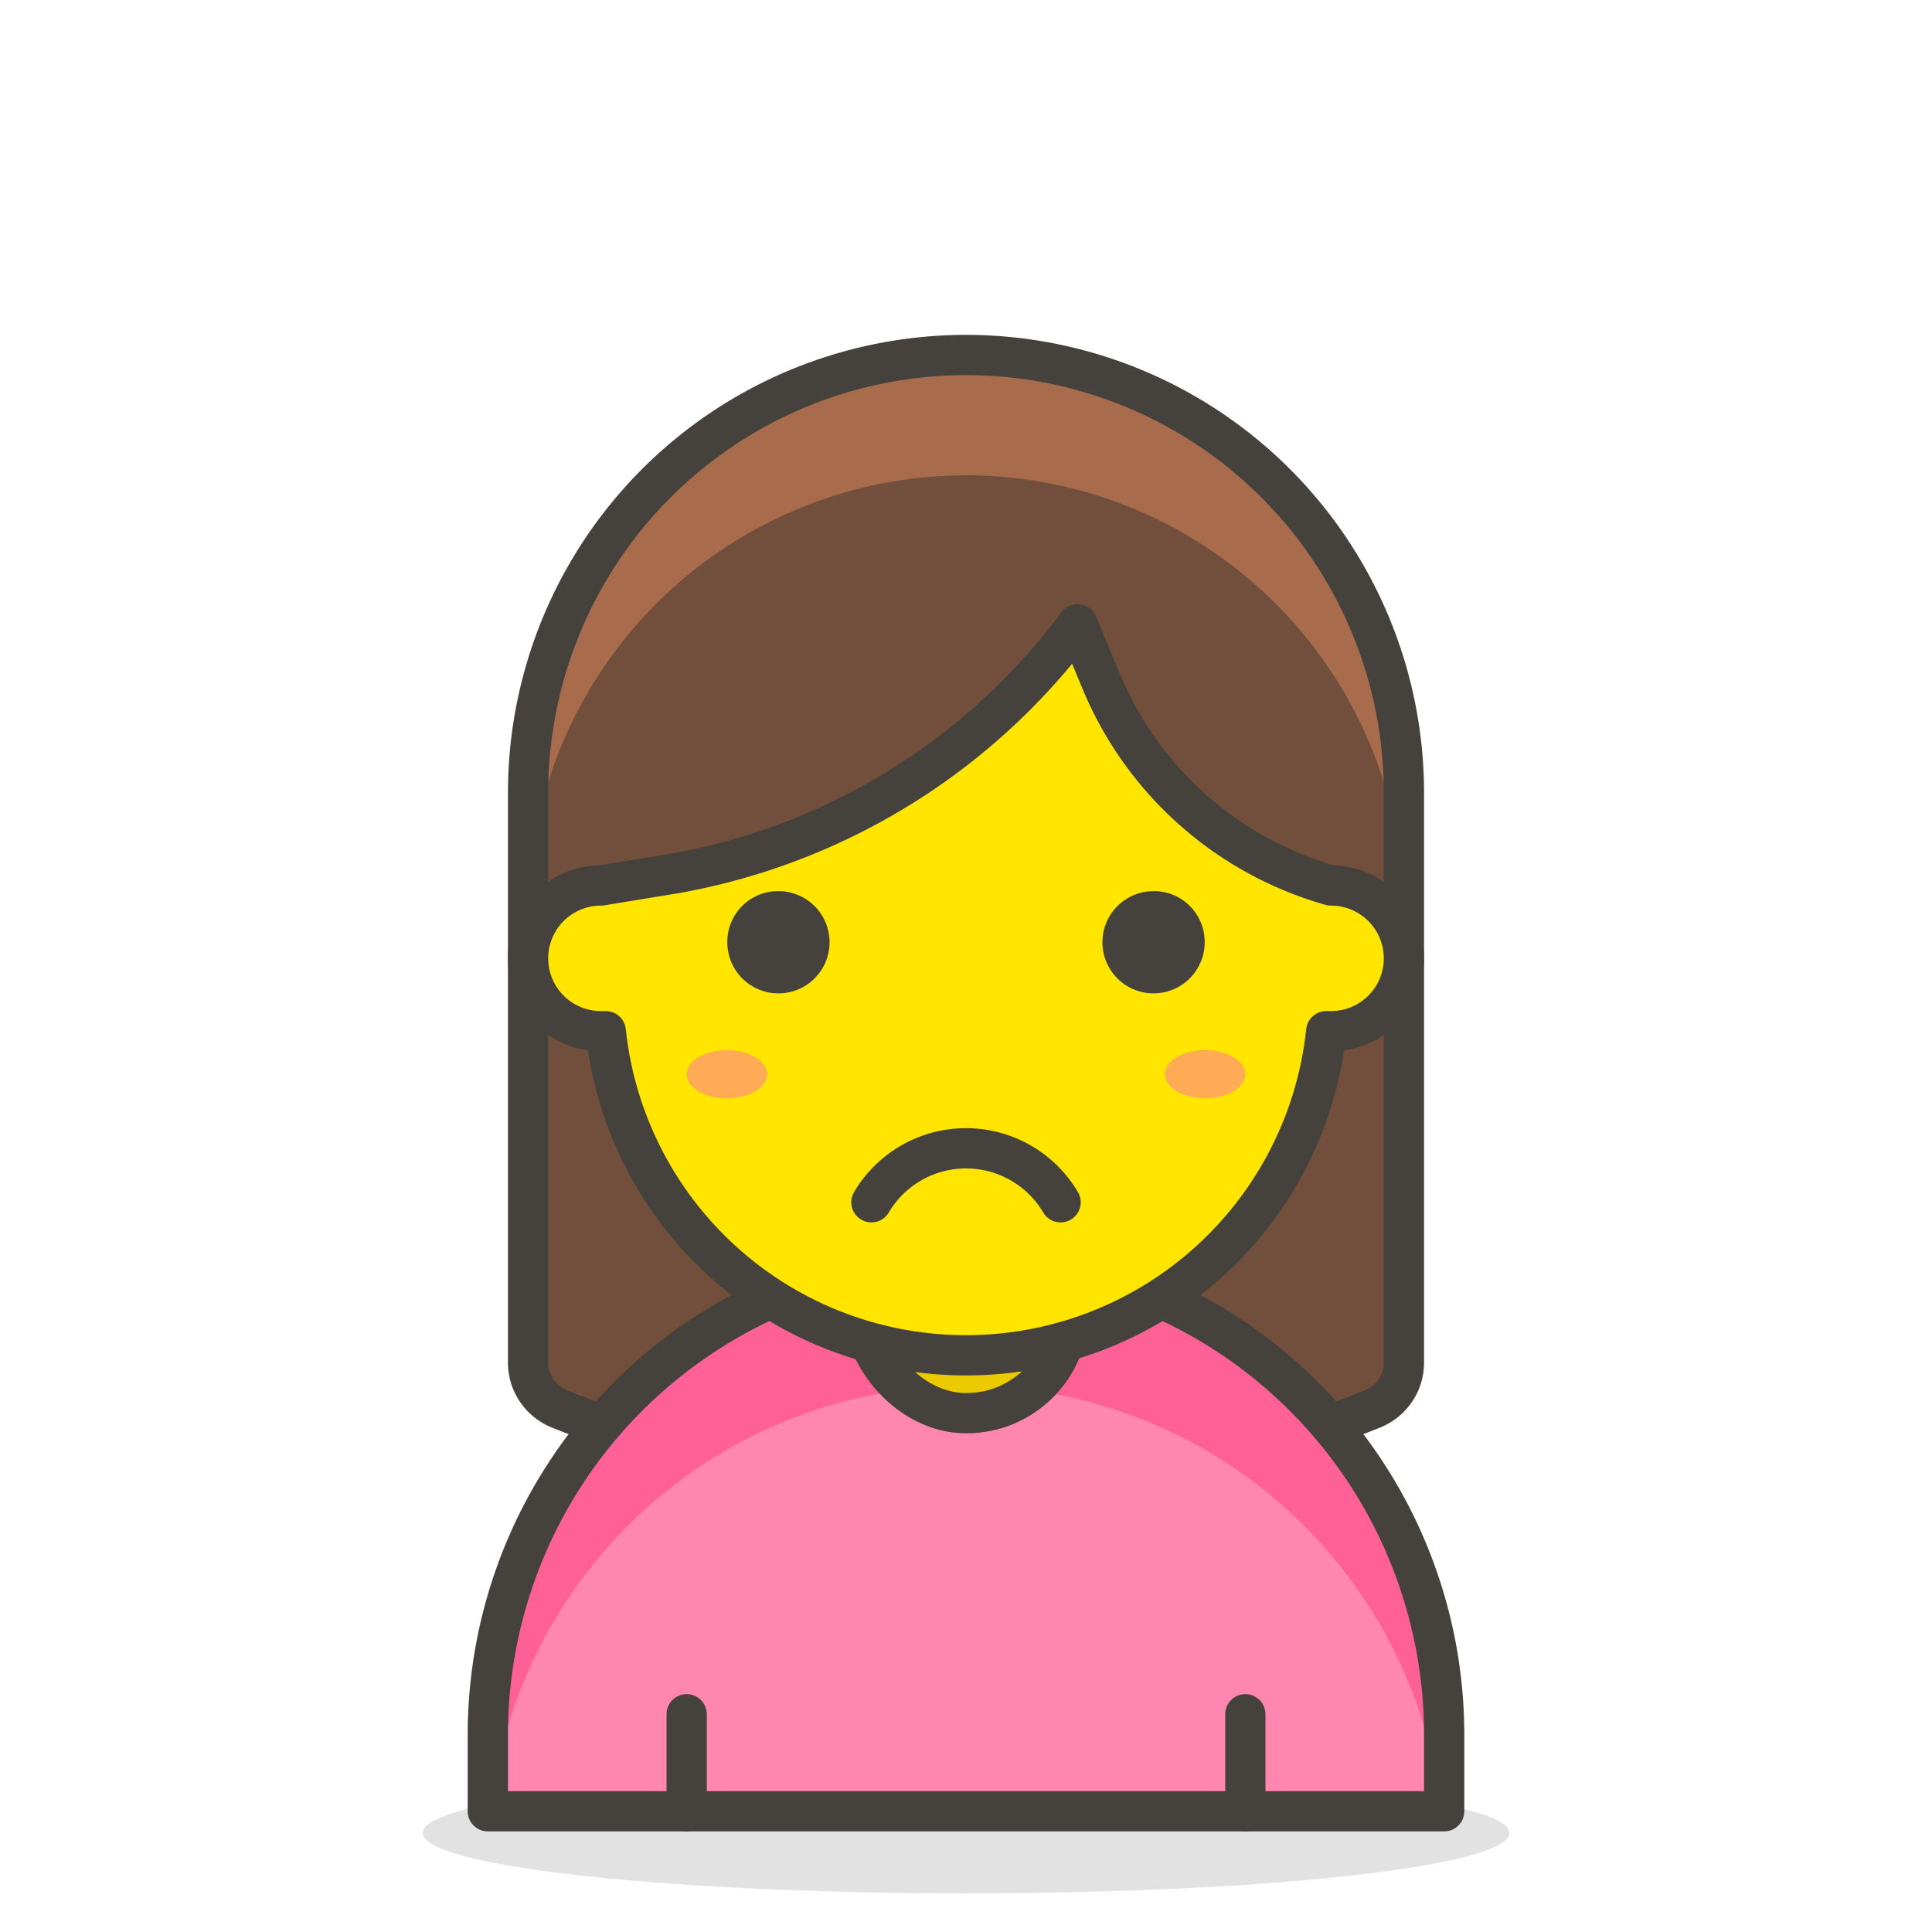 <svg id="Icons" xmlns="http://www.w3.org/2000/svg" viewBox="0 0 48 48"><defs><style>.cls-1{fill:#724f3d;}.cls-2{fill:#a86c4d;}.cls-3{fill:none;}.cls-3,.cls-7,.cls-8,.cls-9{stroke:#45413c;stroke-linecap:round;stroke-linejoin:round;}.cls-4,.cls-9{fill:#45413c;}.cls-4{opacity:0.15;}.cls-5{fill:#ff87af;}.cls-6{fill:#ff6196;}.cls-7{fill:#ebcb00;}.cls-8{fill:#ffe500;}.cls-10{fill:#ffaa54;}</style></defs><title>216-woman-frowning-1</title><path id="_Path_" data-name="&lt;Path&gt;" class="cls-1" d="M24,8.82A10.88,10.88,0,0,1,34.88,19.69V33.88A1.24,1.24,0,0,1,34.11,35h0a27.09,27.09,0,0,1-20.22,0h0a1.24,1.24,0,0,1-.77-1.14V19.69A10.88,10.88,0,0,1,24,8.82Z"/><path id="_Path_2" data-name="&lt;Path&gt;" class="cls-2" d="M24,8.82A10.88,10.88,0,0,0,13.12,19.69v3a10.88,10.88,0,0,1,21.76,0v-3A10.88,10.88,0,0,0,24,8.82Z"/><path id="_Path_3" data-name="&lt;Path&gt;" class="cls-3" d="M24,8.82A10.88,10.88,0,0,1,34.88,19.69V33.88A1.24,1.24,0,0,1,34.11,35h0a27.09,27.09,0,0,1-20.22,0h0a1.24,1.24,0,0,1-.77-1.14V19.69A10.88,10.88,0,0,1,24,8.82Z"/><ellipse id="_Ellipse_" data-name="&lt;Ellipse&gt;" class="cls-4" cx="24" cy="45.54" rx="13.5" ry="1.5"/><path id="_Rectangle_" data-name="&lt;Rectangle&gt;" class="cls-5" d="M24,31.22h0A11.88,11.88,0,0,1,35.88,43.1V45a0,0,0,0,1,0,0H12.12a0,0,0,0,1,0,0V43.1A11.88,11.88,0,0,1,24,31.22Z"/><path id="_Path_4" data-name="&lt;Path&gt;" class="cls-6" d="M24,31.22h0A11.88,11.88,0,0,0,12.12,43.1V45h.07A11.88,11.88,0,0,1,24,34.43h0A11.88,11.88,0,0,1,35.81,45h.07V43.1A11.88,11.88,0,0,0,24,31.22Z"/><path id="_Rectangle_2" data-name="&lt;Rectangle&gt;" class="cls-3" d="M24,31.22h0A11.88,11.88,0,0,1,35.88,43.1V45a0,0,0,0,1,0,0H12.12a0,0,0,0,1,0,0V43.1A11.88,11.88,0,0,1,24,31.22Z"/><line id="_Path_5" data-name="&lt;Path&gt;" class="cls-3" x1="17.06" y1="45" x2="17.06" y2="42.59"/><line id="_Path_6" data-name="&lt;Path&gt;" class="cls-3" x1="30.94" y1="45" x2="30.94" y2="42.59"/><rect id="_Rectangle_3" data-name="&lt;Rectangle&gt;" class="cls-7" x="21.46" y="27.17" width="5.09" height="7.94" rx="2.54" ry="2.54"/><g id="_Group_" data-name="&lt;Group&gt;"><path id="_Path_7" data-name="&lt;Path&gt;" class="cls-8" d="M33.07,22a8.77,8.77,0,0,1-5.68-5l-.62-1.49a15.92,15.92,0,0,1-9.95,6.18L14.93,22a1.81,1.81,0,0,0,0,3.62h.12a9,9,0,0,0,17.9,0h.12a1.81,1.81,0,1,0,0-3.62Z"/></g><path id="_Path_8" data-name="&lt;Path&gt;" class="cls-9" d="M18.57,23.41a.77.77,0,1,0,.77-.77A.76.76,0,0,0,18.57,23.41Z"/><path id="_Path_9" data-name="&lt;Path&gt;" class="cls-9" d="M29.43,23.41a.77.77,0,1,1-.77-.77A.76.76,0,0,1,29.43,23.41Z"/><ellipse id="_Ellipse_2" data-name="&lt;Ellipse&gt;" class="cls-10" cx="18.06" cy="26.69" rx="1" ry="0.6"/><ellipse id="_Ellipse_3" data-name="&lt;Ellipse&gt;" class="cls-10" cx="29.94" cy="26.69" rx="1" ry="0.6"/><path id="_Path_10" data-name="&lt;Path&gt;" class="cls-3" d="M21.65,29.87a2.73,2.73,0,0,1,4.7,0"/></svg>